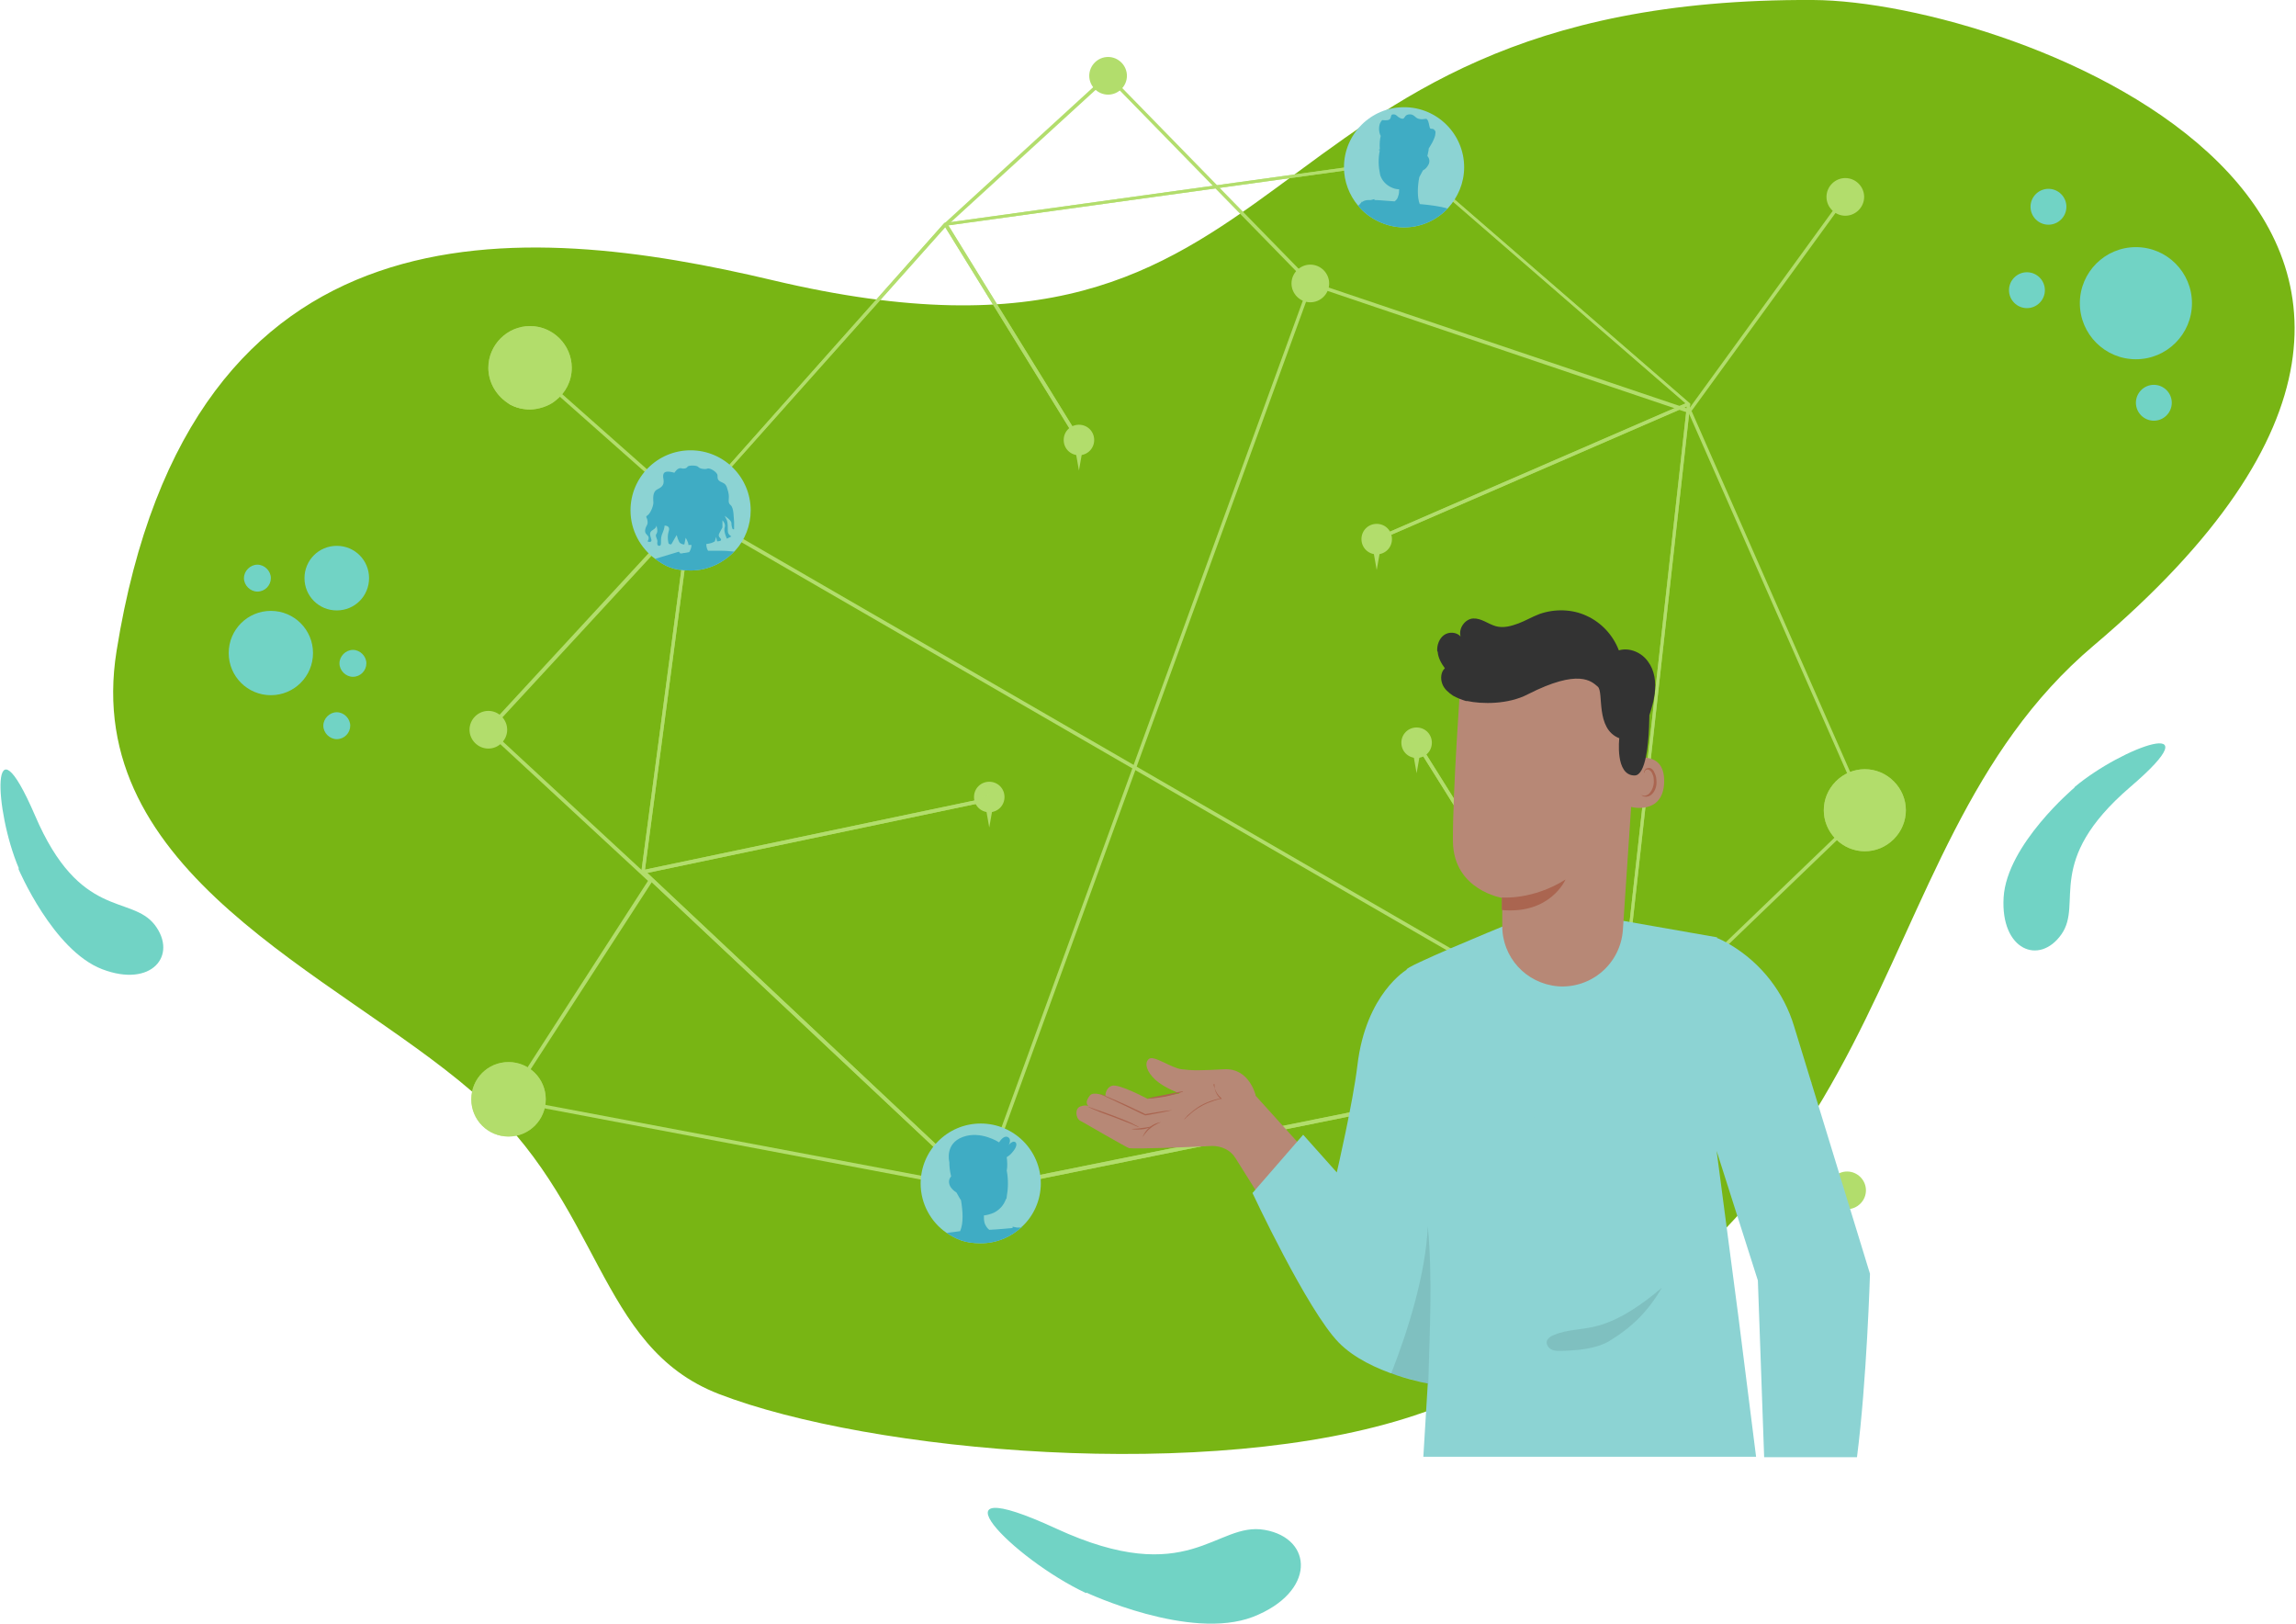 <?xml version="1.0" encoding="UTF-8"?>
<svg id="Layer_1" xmlns="http://www.w3.org/2000/svg" version="1.1" viewBox="0 0 512 362">
  <!-- Generator: Adobe Illustrator 29.0.1, SVG Export Plug-In . SVG Version: 2.1.0 Build 192)  -->
  <defs>
    <style>
      .st0, .st1, .st2 {
        opacity: .3;
      }

      .st0, .st2, .st3, .st4 {
        isolation: isolate;
      }

      .st5 {
        fill: #aa6550;
      }

      .st6 {
        fill: #b78876;
      }

      .st7 {
        fill: #78b514;
      }

      .st8 {
        fill: #3facc4;
      }

      .st9, .st2, .st3, .st4 {
        fill: #b2dd6c;
      }

      .st10 {
        fill: #71d3c5;
      }

      .st11 {
        fill: #8cd3d3;
      }

      .st3 {
        opacity: .8;
      }

      .st4 {
        opacity: .7;
      }

      .st12 {
        fill: #333;
      }
    </style>
  </defs>
  <path class="st10" d="M4.1,193.7s7.7,18.2,18.7,22.4c11,4.2,16.9-3.1,11.7-9.9-5.3-6.8-16.7-1-26.7-24.4-10.1-23.4-9.1-1.1-3.6,11.8Z"/>
  <path class="st10" d="M462.6,175.6s-15.1,12.7-15.8,24.5c-.7,11.8,8,15.2,12.9,8.2,4.9-7-4-16.2,15.3-32.8,19.3-16.5-1.7-9-12.4,0Z"/>
  <path class="st10" d="M242.3,355.1s23,10.8,37.1,5.4c14.1-5.5,13.5-17.5,2.6-19.4s-16.8,13.4-46.5-.3c-29.7-13.7-9.6,6.8,6.7,14.4Z"/>
  <path class="st7" d="M105.3,243.4c-30.6-26.4-87.3-48.6-79.3-98.3C42.4,42.8,116.7,49.3,172.4,62.5,294.1,91.3,273-.7,404.3,0c44.7.2,175.6,48.4,62.5,144-55.2,46.7-37.7,133.8-151.4,171.6-45.4,15.1-121.4,8.2-155.1-4.8-27.4-10.6-25.8-42.5-54.9-67.5Z"/>
  <path class="st10" d="M476.3,80.1c6.9,0,12.5-5.6,12.5-12.5s-5.6-12.5-12.5-12.5-12.5,5.6-12.5,12.5,5.6,12.5,12.5,12.5Z"/>
  <path class="st10" d="M452,68.7c2.2,0,4-1.8,4-4s-1.8-4-4-4-4,1.8-4,4,1.8,4,4,4Z"/>
  <path class="st10" d="M480.3,93.8c2.2,0,4-1.8,4-4s-1.8-4-4-4-4,1.8-4,4,1.8,4,4,4Z"/>
  <path class="st10" d="M456.8,50.1c2.2,0,4-1.8,4-4s-1.8-4-4-4-4,1.8-4,4,1.8,4,4,4Z"/>
  <path class="st10" d="M75.1,136.1c4,0,7.2-3.2,7.2-7.2s-3.2-7.2-7.2-7.2-7.2,3.2-7.2,7.2,3.2,7.2,7.2,7.2Z"/>
  <path class="st10" d="M60.4,155c5.2,0,9.4-4.2,9.4-9.4s-4.2-9.4-9.4-9.4-9.4,4.2-9.4,9.4,4.2,9.4,9.4,9.4Z"/>
  <path class="st10" d="M78.7,150.9c1.7,0,3-1.4,3-3s-1.4-3-3-3-3,1.4-3,3,1.4,3,3,3Z"/>
  <path class="st10" d="M57.4,131.9c1.7,0,3-1.4,3-3s-1.4-3-3-3-3,1.4-3,3,1.4,3,3,3Z"/>
  <path class="st10" d="M75.1,164.8c1.7,0,3-1.4,3-3s-1.4-3-3-3-3,1.4-3,3,1.4,3,3,3Z"/>
  <path class="st9" d="M376.9,92.2l-84.9-28.7h0c0,0-44.9-46-44.9-46l-36,32.9-.5-.6,36.5-33.4,45.3,46.4,84.2,28.4,34.5-47.5.6.5-34.9,48Z"/>
  <path class="st9" d="M113.1,162.7c0,2.3-1.9,4.2-4.2,4.2s-4.2-1.9-4.2-4.2,1.9-4.2,4.2-4.2,4.2,1.9,4.2,4.2Z"/>
  <path class="st9" d="M251.3,16.9c0,2.3-1.9,4.2-4.2,4.2s-4.2-1.9-4.2-4.2,1.9-4.2,4.2-4.2,4.2,1.9,4.2,4.2Z"/>
  <path class="st9" d="M415.7,43.9c0,2.3-1.9,4.2-4.2,4.2s-4.2-1.9-4.2-4.2,1.9-4.2,4.2-4.2,4.2,1.9,4.2,4.2Z"/>
  <path class="st9" d="M416.1,265.4c0,2.3-1.9,4.2-4.2,4.2s-4.2-1.9-4.2-4.2,1.9-4.2,4.2-4.2,4.2,1.9,4.2,4.2Z"/>
  <path class="st9" d="M296.4,63.2c0,2.3-1.9,4.2-4.2,4.2s-4.2-1.9-4.2-4.2,1.9-4.2,4.2-4.2,4.2,1.9,4.2,4.2Z"/>
  <path class="st9" d="M218.9,265.5h-.3c0,0-105.2-19.9-105.2-19.9v-.8c.1,0,105.1,19.8,105.1,19.8l73.5-201.6.7.3-73.7,202.2Z"/>
  <path class="st9" d="M118.4,81.7l-.5.6,35.9,31.8.5-.6-35.9-31.8Z"/>
  <path class="st9" d="M411.7,265.7l-52-32.2,1.1-.3,54.7-52.6-39-88.7.7-.3,39.2,89.2-.2.2-54.8,52.7,50.7,31.4-.4.7Z"/>
  <path class="st9" d="M113.8,245.4l-.7-.4,31.4-48.6-36.3-33.6.3-.3,45.4-49.2.3.2,206.9,119.7-.4.7-206.6-119.5-44.7,48.4,36.2,33.5-31.8,49.1Z"/>
  <path class="st9" d="M108.9,82c0,3.4,1.9,6.4,4.7,8.1,1.4.8,2.9,1.2,4.6,1.2s4.2-.7,5.7-2c2.2-1.7,3.6-4.3,3.6-7.3,0-5.1-4.2-9.3-9.3-9.3s-9.3,4.2-9.3,9.3Z"/>
  <path class="st2" d="M119.6,90.7c4.8-.8,8-5.3,7.2-10.1-.8-4.8-5.3-8-10.1-7.2-4.8.8-8,5.3-7.2,10.1.8,4.8,5.3,8,10.1,7.2Z"/>
  <path class="st9" d="M112.9,81.9c.1,1.1,1.1,1.3,1.1,1.3,0,0-.2.6,0,1.3.3.7,1.7.7,1.7.7,0,0,.1.4.7.4,0,0,0,0,0,.1,0,0,.1.2.2.3.2,1.4.1,2.9-.6,3.7,0,0,0,0,0,0-.6,0-1.2.1-1.8.2-.3,0-.6,0-.8.1,1.4.8,2.9,1.2,4.6,1.2s4.2-.7,5.7-2c-.3,0-.6,0-.9,0-.5,0-1,0-1.6,0,0,0,0,0,0,0-1-.2-1.5-.6-1.7-1.2,0-.3-.1-.6-.1-1,.3,0,.5-.1.8-.3.7-.3,1.3-.9,1.6-1.7,0-.1,0-.2.1-.3.2-.8.3-1.8.2-2.8.3-.2.5-.4.6-.9.2-.9-.7-1.2-.7-1.2,0,0,.9-.2,1-1.3,0-1.2-1-1.2-1-1.2,0,0,.3-.5-.3-1.4-.7-.9-1.6-.4-1.6-.4,0,0-.7-1.1-1.8-.8-1.1.3-1.4.9-1.4.9,0,0,0-.7-1.3-.3-1.3.4-1.1,1.9-1.1,1.9,0,0-.9-.4-1.3.5-.5.9.5,2.6.5,2.6,0,0-1,.3-.9,1.4Z"/>
  <path class="st4" d="M108.9,82c0,3.4,1.9,6.4,4.7,8.1,1.4.8,2.9,1.2,4.6,1.2s4.2-.7,5.7-2c2.2-1.7,3.6-4.3,3.6-7.3,0-5.1-4.2-9.3-9.3-9.3s-9.3,4.2-9.3,9.3Z"/>
  <path class="st9" d="M113.4,253.4c4.6,0,8.3-3.7,8.3-8.3s-3.7-8.3-8.3-8.3-8.3,3.7-8.3,8.3,3.7,8.3,8.3,8.3Z"/>
  <path class="st2" d="M121.2,245.2c0,1.8-.6,3.5-1.6,4.8-1.4,1.8-3.7,3-6.2,3s-3.1-.5-4.4-1.4c-2-1.4-3.4-3.8-3.4-6.4,0-4.3,3.5-7.8,7.8-7.8s7.8,3.5,7.8,7.8Z"/>
  <path class="st9" d="M119.6,249.9c-1.4,1.8-3.7,3-6.2,3s-3.1-.5-4.4-1.4c.3-.6.4-.9.4-.9,1-.3,2-.6,3-.7.3-.2.6-.4,1-.5.2-.6,0-1.3,0-1.8-.3-.2-.6-.5-.8-.8-.2-.1-.3-.3-.4-.4-.2,0-1.9-.9-2-3.6,0-.1,0-.2,0-.3-.5,0-1,.1-.7,1.2.6,1.8,0,2.7,0,2.7,0-.6,0-1.2,0-1.2,0,1.9-1,2-1,2,0,0,.6-.7-.3-2.7-.9-2.1-.7-4.9,1.1-5,1,0,1.6.4,2,.8,1-.9,2.6-1.1,3.5-.4,0,0,1.6-.4,2.1,0,0,0,0,.3-.2.6.4.3.8.7.9,1.3.3,1.1,0,2-.4,2.5.2,2-.1,3.6-1.8,3.7,0,0,0,0,0,.2s0,.1,0,.2c0,.4,0,.7.1.9.2,0,.5.1.7.2,1.5,0,3.1.2,3.1.2,0,0,0,0,0,0,0,0,.2.2.3.3Z"/>
  <path class="st4" d="M113.4,253.4c4.6,0,8.3-3.7,8.3-8.3s-3.7-8.3-8.3-8.3-8.3,3.7-8.3,8.3,3.7,8.3,8.3,8.3Z"/>
  <path class="st9" d="M422.3,187.1c3.6-3.6,3.6-9.3,0-12.9-3.6-3.6-9.3-3.6-12.9,0-3.6,3.6-3.6,9.3,0,12.9,3.6,3.6,9.3,3.6,12.9,0Z"/>
  <path class="st2" d="M424.5,180.7c0,1.8-.5,3.4-1.4,4.8-1.5,2.3-4.2,3.8-7.2,3.8s-3.8-.7-5.3-1.8c-2-1.6-3.3-4-3.3-6.8,0-4.7,3.8-8.6,8.6-8.6,4.8,0,8.6,3.8,8.6,8.6Z"/>
  <path class="st9" d="M423.1,185.4c-1.5,2.3-4.2,3.8-7.2,3.8s-3.8-.7-5.3-1.8c0-.5,0-1,0-1.4.1-1,1.3-1.9,1.3-2.6,0-.7-1.2-1.7-.5-2.1.8-.4,1-2.1.3-3-.5-.6-.9-1.6,0-2.8.6-.8,1.5-1.1,2.3-1.3.6-.3,1.4-.5,2.5-.4,1.1.1,1.9.4,2.5.9.6.4,1.1,1,1.3,1.6,0,0,.9,1.8.3,3.7-.4,1.2,1.5,1.2,1.5,2.3,0,1.1-.9,1.2-.7,2,0,.4.7.7,1.3,1.1Z"/>
  <path class="st4" d="M422.3,187.1c3.6-3.6,3.6-9.3,0-12.9-3.6-3.6-9.3-3.6-12.9,0-3.6,3.6-3.6,9.3,0,12.9,3.6,3.6,9.3,3.6,12.9,0Z"/>
  <path class="st9" d="M376.4,89.7l-69.6,30.2.3.7,69.6-30.2-.3-.7Z"/>
  <path class="st9" d="M211.2,49.8l-.7.4,29.7,48.1.7-.4-29.7-48.1Z"/>
  <path class="st9" d="M220.5,177.8l-77.2,16.2.2.8,77.2-16.2-.2-.8Z"/>
  <path class="st3" d="M376.4,89.7l-69.6,30.2.3.7,69.6-30.2-.3-.7Z"/>
  <path class="st9" d="M316.3,165.4l-.7.4,44.4,70.9.7-.4-44.4-70.9Z"/>
  <path class="st3" d="M316.3,165.4l-.7.4,44.4,70.9.7-.4-44.4-70.9Z"/>
  <path class="st3" d="M211.2,49.8l-.7.4,29.7,48.1.7-.4-29.7-48.1Z"/>
  <path class="st3" d="M220.5,177.8l-77.2,16.2.2.8,77.2-16.2-.2-.8Z"/>
  <path class="st9" d="M218.6,265.5l-75.6-71,10.7-80.8h0c0,0,56.9-64,56.9-64h.1s103.2-14.3,103.2-14.3l63,54.6v.2s-16.3,146.7-16.3,146.7h-.3c0,0-141.9,28.7-141.9,28.7ZM143.8,194.1l75,70.5,141.2-28.5,16.2-145.9-62.4-54.1-102.7,14.2-56.7,63.6-10.6,80.2Z"/>
  <path class="st3" d="M218.6,265.5l-75.6-71,10.7-80.8h0c0,0,56.9-64,56.9-64h.1s103.2-14.3,103.2-14.3l63,54.6v.2s-16.3,146.7-16.3,146.7h-.3c0,0-141.9,28.7-141.9,28.7ZM143.8,194.1l75,70.5,141.2-28.5,16.2-145.9-62.4-54.1-102.7,14.2-56.7,63.6-10.6,80.2Z"/>
  <path class="st9" d="M241.8,98.1l-1.2,6.8-1.2-6.8h2.3Z"/>
  <path class="st9" d="M244,98.1c0,1.9-1.5,3.4-3.4,3.4s-3.4-1.5-3.4-3.4,1.5-3.4,3.4-3.4,3.4,1.5,3.4,3.4Z"/>
  <path class="st2" d="M241,95.7c.4.5,0,1.4-.7,1.9-.7.6-1.7.6-2,.1-.4-.5,0-1.4.7-1.9.7-.6,1.7-.6,2-.1Z"/>
  <path class="st9" d="M308.2,120.3l-1.2,6.8-1.2-6.8h2.3Z"/>
  <path class="st9" d="M307,123.6c1.9,0,3.4-1.5,3.4-3.4s-1.5-3.4-3.4-3.4-3.4,1.5-3.4,3.4,1.5,3.4,3.4,3.4Z"/>
  <path class="st2" d="M307.4,117.9c.4.5,0,1.4-.7,1.9-.7.6-1.7.6-2,.1-.4-.5,0-1.4.7-1.9.7-.6,1.7-.6,2-.1Z"/>
  <path class="st9" d="M221.8,177.7l-1.2,6.8-1.2-6.8h2.3Z"/>
  <path class="st9" d="M220.6,181.1c1.9,0,3.4-1.5,3.4-3.4s-1.5-3.4-3.4-3.4-3.4,1.5-3.4,3.4,1.5,3.4,3.4,3.4Z"/>
  <path class="st2" d="M220.9,175.4c.4.5,0,1.4-.7,1.9-.7.6-1.7.6-2,.1-.4-.5,0-1.4.7-1.9.7-.6,1.7-.6,2-.1Z"/>
  <path class="st9" d="M317.1,165.6l-1.2,6.8-1.2-6.8h2.3Z"/>
  <path class="st9" d="M319.3,165.6c0,1.9-1.5,3.4-3.4,3.4s-3.4-1.5-3.4-3.4,1.5-3.4,3.4-3.4,3.4,1.5,3.4,3.4Z"/>
  <path class="st2" d="M316.3,163.2c.4.5,0,1.4-.7,1.9-.7.6-1.7.6-2,.1-.4-.5,0-1.4.7-1.9.7-.6,1.7-.6,2-.1Z"/>
  <path class="st11" d="M326.5,37.3c0,3.5-1.4,6.7-3.6,9.1-2.4,2.6-5.9,4.3-9.8,4.3s-7.9-1.9-10.3-4.9c-1.9-2.3-3.1-5.3-3.1-8.5,0-7.4,6-13.4,13.4-13.4s13.4,6,13.4,13.4Z"/>
  <path class="st8" d="M322.9,46.4c-2.4,2.6-5.9,4.3-9.8,4.3s-7.9-1.9-10.3-4.9c0,0,.1,0,.2,0,.2-.2.4-.5.6-.7,0,0,0,0,0-.1h.2c.4-.3.9-.4,1.5-.4s.3,0,.4,0l.8-.2s0,0,0,.2c1.1,0,2.7.2,4.5.3.4-.3.7-.7.8-1.2.2-.5.2-1,.2-1.5-.7,0-1.3-.2-1.9-.5-1-.5-1.9-1.4-2.3-2.6,0-.2-.1-.3-.1-.5-.3-1.4-.4-3.3,0-5.1h0s0,0-.1,0c0,0-.1,0-.1-.1s0,0,0,0c0,0,0-.1.2-.1,0,0,0,0,0,0-.1-1.1,0-2.3.2-3-.5-.8-.5-2.4,0-3.1.5-.7.1-.3,1.4-.4,1.3-.1.5-1.3,1.4-1.3.8,0,.7.5,1.7.9,1,.4.6-.8,1.8-.9,1.2-.1,1.3.8,2.2,1,.8.2,1,0,1.6,0s.7,1.8.9,2.1c.3.3.7-.2,1.2.7,0,.1,0,.3,0,.4,0,1.2-1.5,3.4-1.5,3.4,0,.5-.2,1.1-.3,1.7.4.4.6,1.1.3,1.8-.3.6-.7,1.1-1.3,1.4-.3.6-.6,1.1-.8,1.5-.4,2-.5,4.5.1,6,2.3.2,4.6.5,6.2,1Z"/>
  <path class="st11" d="M232.1,263.8c0,3.8-1.6,7.3-4.2,9.7-2.4,2.3-5.6,3.7-9.2,3.7s-5.4-.9-7.6-2.3c-3.5-2.4-5.8-6.5-5.8-11,0-7.4,6-13.4,13.4-13.4,7.4,0,13.4,6,13.4,13.4Z"/>
  <path class="st8" d="M227.9,273.5c-2.4,2.3-5.6,3.7-9.2,3.7s-5.4-.9-7.6-2.3c1-.1,2-.3,3-.4.8-1.8.6-4.5.2-6.9-.3-.4-.6-1-1-1.7-.6-.4-1.2-.9-1.5-1.6-.3-.7-.2-1.5.3-2-.3-1.2-.4-2.3-.4-3.2h0s-1.1-4.1,3-5.6c4-1.5,8.1,1.2,8.1,1.2,0,0,.9-1.6,1.9-1.2.9.4.4,1.5.2,1.9.1-.2.4-.6.9-.8.7-.3,1.7.6-.5,2.8-.2.2-.5.4-.8.6.1.9.2,2,0,3,.4,2,.3,4.2,0,5.8,0,.2,0,.4-.2.6-.5,1.4-1.5,2.4-2.7,3-.7.3-1.4.5-2.2.6,0,.6,0,1.2.2,1.8.2.5.5,1,1,1.4,2.1-.1,4-.3,5.2-.4,0-.2,0-.3,0-.3l1,.2c.4,0,.8,0,1.2,0Z"/>
  <path class="st11" d="M167.4,113.8c0,3.4-1.3,6.6-3.4,8.9-2.5,2.7-6,4.5-10,4.5s-5.7-1-7.9-2.6c-3.3-2.4-5.5-6.4-5.5-10.8,0-7.4,6-13.4,13.4-13.4s13.4,6,13.4,13.4Z"/>
  <path class="st8" d="M164,122.7c-2.5,2.7-6,4.5-10,4.5s-5.7-1-7.9-2.6l5.3-1.6c0,.1.2.2.3.4.2,0,.5,0,.7-.1.4,0,.8-.1,1.3-.2.3-.5.5-1.1.5-1.6-.5,0-.7,0-.7,0,.1-.5-.6-1.6-.6-1.6l-.3,1.5s-.5,0-.9-.3c-.4-.2-.8-1.8-.8-1.8,0,0-.9,1.5-1.1,1.9-.2.4-.7,0-.7,0,0,0-.4-1.3,0-2.7.5-1.4-.9-1.3-.9-1.3,0,0,0,.6-.4,1.5-.4.9-.4,1.4-.4,2s0,1-.4,1-.5-.4-.4-1c0-.6-.6-1.2-.2-1.7.4-.5,0-1.8,0-1.8-.2.9-1.2.9-1.4,1.6-.2.7.5,1.6.2,1.9-.3.3-.8,0-.8,0,0,0,.5-.7.1-1.2-.3-.4-.8-.6-.6-1.5.2-.9.6-.9.5-1.8-.1-1-.6-.9,0-1.3.6-.4,1.3-2,1.3-2.8s-.3-2.4.9-3c1.2-.6,1.6-1.1,1.3-2.6-.2-1.6,1-1.5,2.5-1.1,0,0,.7-1.2,1.5-1,.7.2,1.2,0,1.4-.3.1-.4,2.1-.4,2.4,0,.3.4,1.4.6,2,.4.6-.3,2.3.8,2.3,1.5,0,.7,0,1.1.9,1.5.9.4,1.1.6,1.5,2.2.4,1.6-.3,2.2.5,2.9.8.6.7,3.1.8,3.8,0,.8,0,1.6,0,1.6h-.2c-.2.1-.4-.8-.4-1.4,0-.6-1.4-1.5-1.5-1.6,0,0,.3.6.5,1,.2.5.2,1.6.2,2.4,0,.8.8,1.2.8,1.2l-1,.5s-.8-1.6-.5-2.5c.3-.8-.5-1.6-.5-1.6v1.6s-.3.6-.7,1.3c-.4.8.3,1,.4,1.4.1.4-.9.4-.9.4l-.2-1-.3,1c-.4.3-1.1.5-1.9.6,0,.7.2,1.2.4,1.5.3,0,.6,0,1,0,.6,0,1.3,0,1.9,0h0c1.1,0,2.2.1,3,.2Z"/>
  <path class="st6" d="M280,244.2s-1.4-6.1-7-5.8c-5.6.3-7,.3-9.5,0-2.4-.3-6.2-3.2-7.3-2.3-1.1.9-.5,2.9,1.5,4.7,2,1.8,5.4,3,5.4,3l-7.2,1.2s-6.5-3.5-8-2.9c-1.5.6-1.4,2.3-1.4,2.3,0,0-2.7-1.2-3.5-.1-.8,1.1-.9,1.8-.2,2.4,0,0-.5-.5-1.9,0-1.2.4-1.1,2.6,0,3.2l.4.2s10.2,5.9,10.5,5.9c1.8.2,12.8-.2,18.5-.5,2.1,0,4.1.9,5.2,2.7l9.1,14.5,10.3-11.9-14.9-16.5Z"/>
  <path class="st5" d="M261.4,247.5s-.6.2-1.7.4c-1.1.2-2.5.5-4.3.8h0s0,0,0,0c-.7-.3-1.5-.7-2.3-1.1-2.1-1-4-1.9-5.5-2.6-.7-.3-1.2-.6-1.7-.8-.4-.2-.6-.3-.6-.3,0,0,.2,0,.6.2.5.2,1,.4,1.7.7.7.3,1.6.7,2.5,1.1.9.4,2,.9,3,1.4.8.4,1.6.7,2.3,1.1h0c1.7-.3,3.2-.5,4.3-.7,1.1-.1,1.7-.2,1.7-.2Z"/>
  <path class="st5" d="M258.9,250.2c0,0-1.2.4-2.3,1.3-1.2.9-1.7,2-1.8,2,0,0,.4-1.2,1.6-2.2,1.2-1,2.5-1.1,2.5-1.1Z"/>
  <path class="st5" d="M270.6,241.7s0,.4.3,1c.2.6.6,1.4,1.4,2.1l.2.2h-.3c-.9.2-1.8.5-2.8.9-1.7.7-3,1.6-3.9,2.4-.9.8-1.4,1.3-1.4,1.3,0,0,0-.2.3-.4.2-.3.5-.6,1-1,.9-.8,2.2-1.8,4-2.5,1-.4,2-.7,2.9-.8v.2c-.9-.8-1.3-1.7-1.4-2.3-.1-.6-.1-1,0-1Z"/>
  <path class="st5" d="M263.8,243.4c0,0-1.7.6-3.9,1.1-1.1.2-2.1.3-2.9.4-.7,0-1.2,0-1.2,0,0,0,1.8-.4,4-.8,1-.2,2-.4,2.8-.6.7-.1,1.2-.2,1.2-.2Z"/>
  <path class="st5" d="M254.2,251.4s-.7-.2-1.7-.7c-1-.4-2.5-1-4.1-1.6-1.6-.6-3.1-1.1-4.2-1.6-1-.4-1.7-.8-1.7-.8,0,0,.7.2,1.7.6,1.2.4,2.6.9,4.2,1.5,1.6.6,3.1,1.2,4.1,1.7,1,.5,1.6.8,1.6.9Z"/>
  <path class="st5" d="M256.8,251.2c0,0-.9.5-2.2.6-1.2.1-2.3,0-2.2-.1,0,0,1,0,2.2-.2,1.2-.1,2.2-.4,2.2-.3Z"/>
  <path class="st11" d="M313.7,216.2s-9.1,5.3-11,21.3c-1,8.4-4.6,23.9-4.6,23.9l-7.5-8.4-11.3,13s12.2,26.1,19.2,33.3c6.9,7.1,20.6,9.3,20.6,9.3l2.8-43.7-8.1-48.7Z"/>
  <path class="st11" d="M383,209l-21.1-3.7-26.9,1.3s-22.4,9.2-21.3,9.6l-4.4,43.2,10.8,20.9-2.7,44.5h74.2l-3.9-30.9-4.9-37.3,9.2,28.9,1.4,39.4h20.7c2.2-17.1,2.9-40.9,2.9-40.9l-16.9-55.1c-2.3-7.7-7.4-14.2-14.3-18.3-1.2-.7-2.2-1.2-3-1.5Z"/>
  <g class="st1">
    <path class="st0" d="M318.5,308.6c.3-12.1,1-23.2-.1-35.2-.5,10.6-4.3,23-8.2,32.9l8.4,2.3Z"/>
  </g>
  <path class="st11" d="M314.5,252.3c0,0-3.1-.5-7-1.4-3.8-.8-6.9-1.6-6.9-1.7,0,0,3.1.5,7,1.4,3.8.8,6.9,1.6,6.9,1.7Z"/>
  <path class="st11" d="M314.6,248.8s-.8,0-2-.2c-1.2-.2-2.9-.5-4.7-.8-1.8-.3-3.4-.7-4.7-.9-1.2-.2-1.9-.4-1.9-.4,0,0,.8,0,2,.2,1.2.2,2.9.5,4.7.8,1.8.3,3.4.7,4.7.9,1.2.2,2,.4,1.9.4Z"/>
  <path class="st11" d="M378.3,249.2c0,0-13.5,0-30.1,0-16.6-.1-30.1-.3-30.1-.4s13.5,0,30.1,0c16.6.1,30.1.3,30.1.4Z"/>
  <path class="st11" d="M379.3,252.3c0,0-13.9.2-31,.2s-31,0-31-.2,13.9-.2,31-.2,31,0,31,.2Z"/>
  <path class="st11" d="M404.6,245.2s0,0,0,0c0,0,0,0,0,0h0c0,0,0,0,0,0h.3-.2c-1.1.5-5.7,2-11.2,4.1-3.1,1.2-5.9,2.3-8.1,3.1-1,.4-1.8.7-2.4.9-.6.2-.9.3-.9.3,0,0,.3-.2.9-.4.6-.2,1.4-.6,2.4-1,2-.9,4.9-2,8-3.2,5.5-2.1,10.2-3.6,11.3-3.8h0c0,0,0,0,0,0h0c0,0,0,0,0,0h0s0,0,0,0c0,0,0,0,0,0Z"/>
  <path class="st11" d="M404.1,241.3c0,0-5.2,1.9-11.7,4.1-6.5,2.2-11.8,3.9-11.8,3.8,0,0,5.2-1.9,11.7-4.1,6.5-2.2,11.8-3.9,11.8-3.8Z"/>
  <g class="st1">
    <path class="st0" d="M358.7,299.1c-3,1.7-7.1,2-10.7,2.1-.7,0-1.4,0-2-.3-.6-.3-1.1-.9-1.1-1.6,0-.8.9-1.4,1.7-1.7,2.9-1.2,6.2-1.1,9.3-1.9,5.3-1.3,10.6-5.1,14.7-8.6-3.1,5.3-6.6,8.8-11.9,12Z"/>
  </g>
  <path class="st6" d="M347.4,219.9c-7.1-.6-12.5-6.5-12.4-13.6,0-3.4,0-6.1,0-6.1,0,0-10.8-1.7-11-12.5-.1-10.8,1.7-35.7,1.7-35.7,12.5-5.4,27-3.6,37.9,4.8l1.6,1.2-3.3,49.3c-.5,7.5-7,13.2-14.6,12.6Z"/>
  <path class="st5" d="M335,200.1s6.8.6,14.1-4c0,0-3.3,7.8-14.2,6.8v-2.8Z"/>
  <path class="st6" d="M363.9,169.2c.2,0,7.4-2.2,7.2,5.2-.2,7.4-7.6,5.6-7.6,5.4,0-.2.4-10.6.4-10.6Z"/>
  <path class="st5" d="M365.9,177.1s.1,0,.3.2c.2.1.6.2,1,0,.8-.3,1.5-1.5,1.6-2.8,0-.7,0-1.3-.3-1.9-.2-.6-.6-.9-.9-1-.4-.1-.7.1-.8.3-.1.2,0,.4-.1.4,0,0-.2-.1,0-.4,0-.1.1-.3.3-.5.2-.1.5-.2.7-.2.6,0,1.1.6,1.3,1.2.3.6.4,1.3.4,2.1,0,1.5-.9,2.9-2,3.1-.5.1-1,0-1.2-.2-.2-.2-.3-.4-.2-.4Z"/>
  <path class="st12" d="M320.5,145.2c-.1-1.3.4-2.8,1.5-3.6,1.1-.8,2.8-.7,3.7.3-.5-1.8,1-3.9,2.8-4,1.8-.1,3.3,1.2,5,1.7,1.7.5,3.5,0,5.1-.6,1.6-.6,3.1-1.5,4.7-2.1,3.4-1.2,7.3-1.1,10.5.4,3.3,1.5,5.9,4.3,7.2,7.7,2.4-.7,5.1.5,6.5,2.5,1.5,2,1.8,4.6,1.5,7.1-.2,1.7-.7,3.3-1.2,4.9,0,.1,0,.3,0,.4-.1,6-.8,13-3.3,13-4.4,0-3.4-8.3-3.4-8.3-5.4-2.1-3.4-10.3-4.8-11.5-1.4-1.2-4.2-4.1-15.6,1.7-4.4,2.3-10.3,2.2-13.5,1.5,0,0-.2,0-.3,0,0,0,0,0,0,0,0,0,0,0,0,0-1-.3-2-.7-2.9-1.2-1-.7-2-1.5-2.4-2.7-.4-1.1-.3-2.6.6-3.4-.8-1.1-1.5-2.3-1.6-3.7Z"/>
</svg>